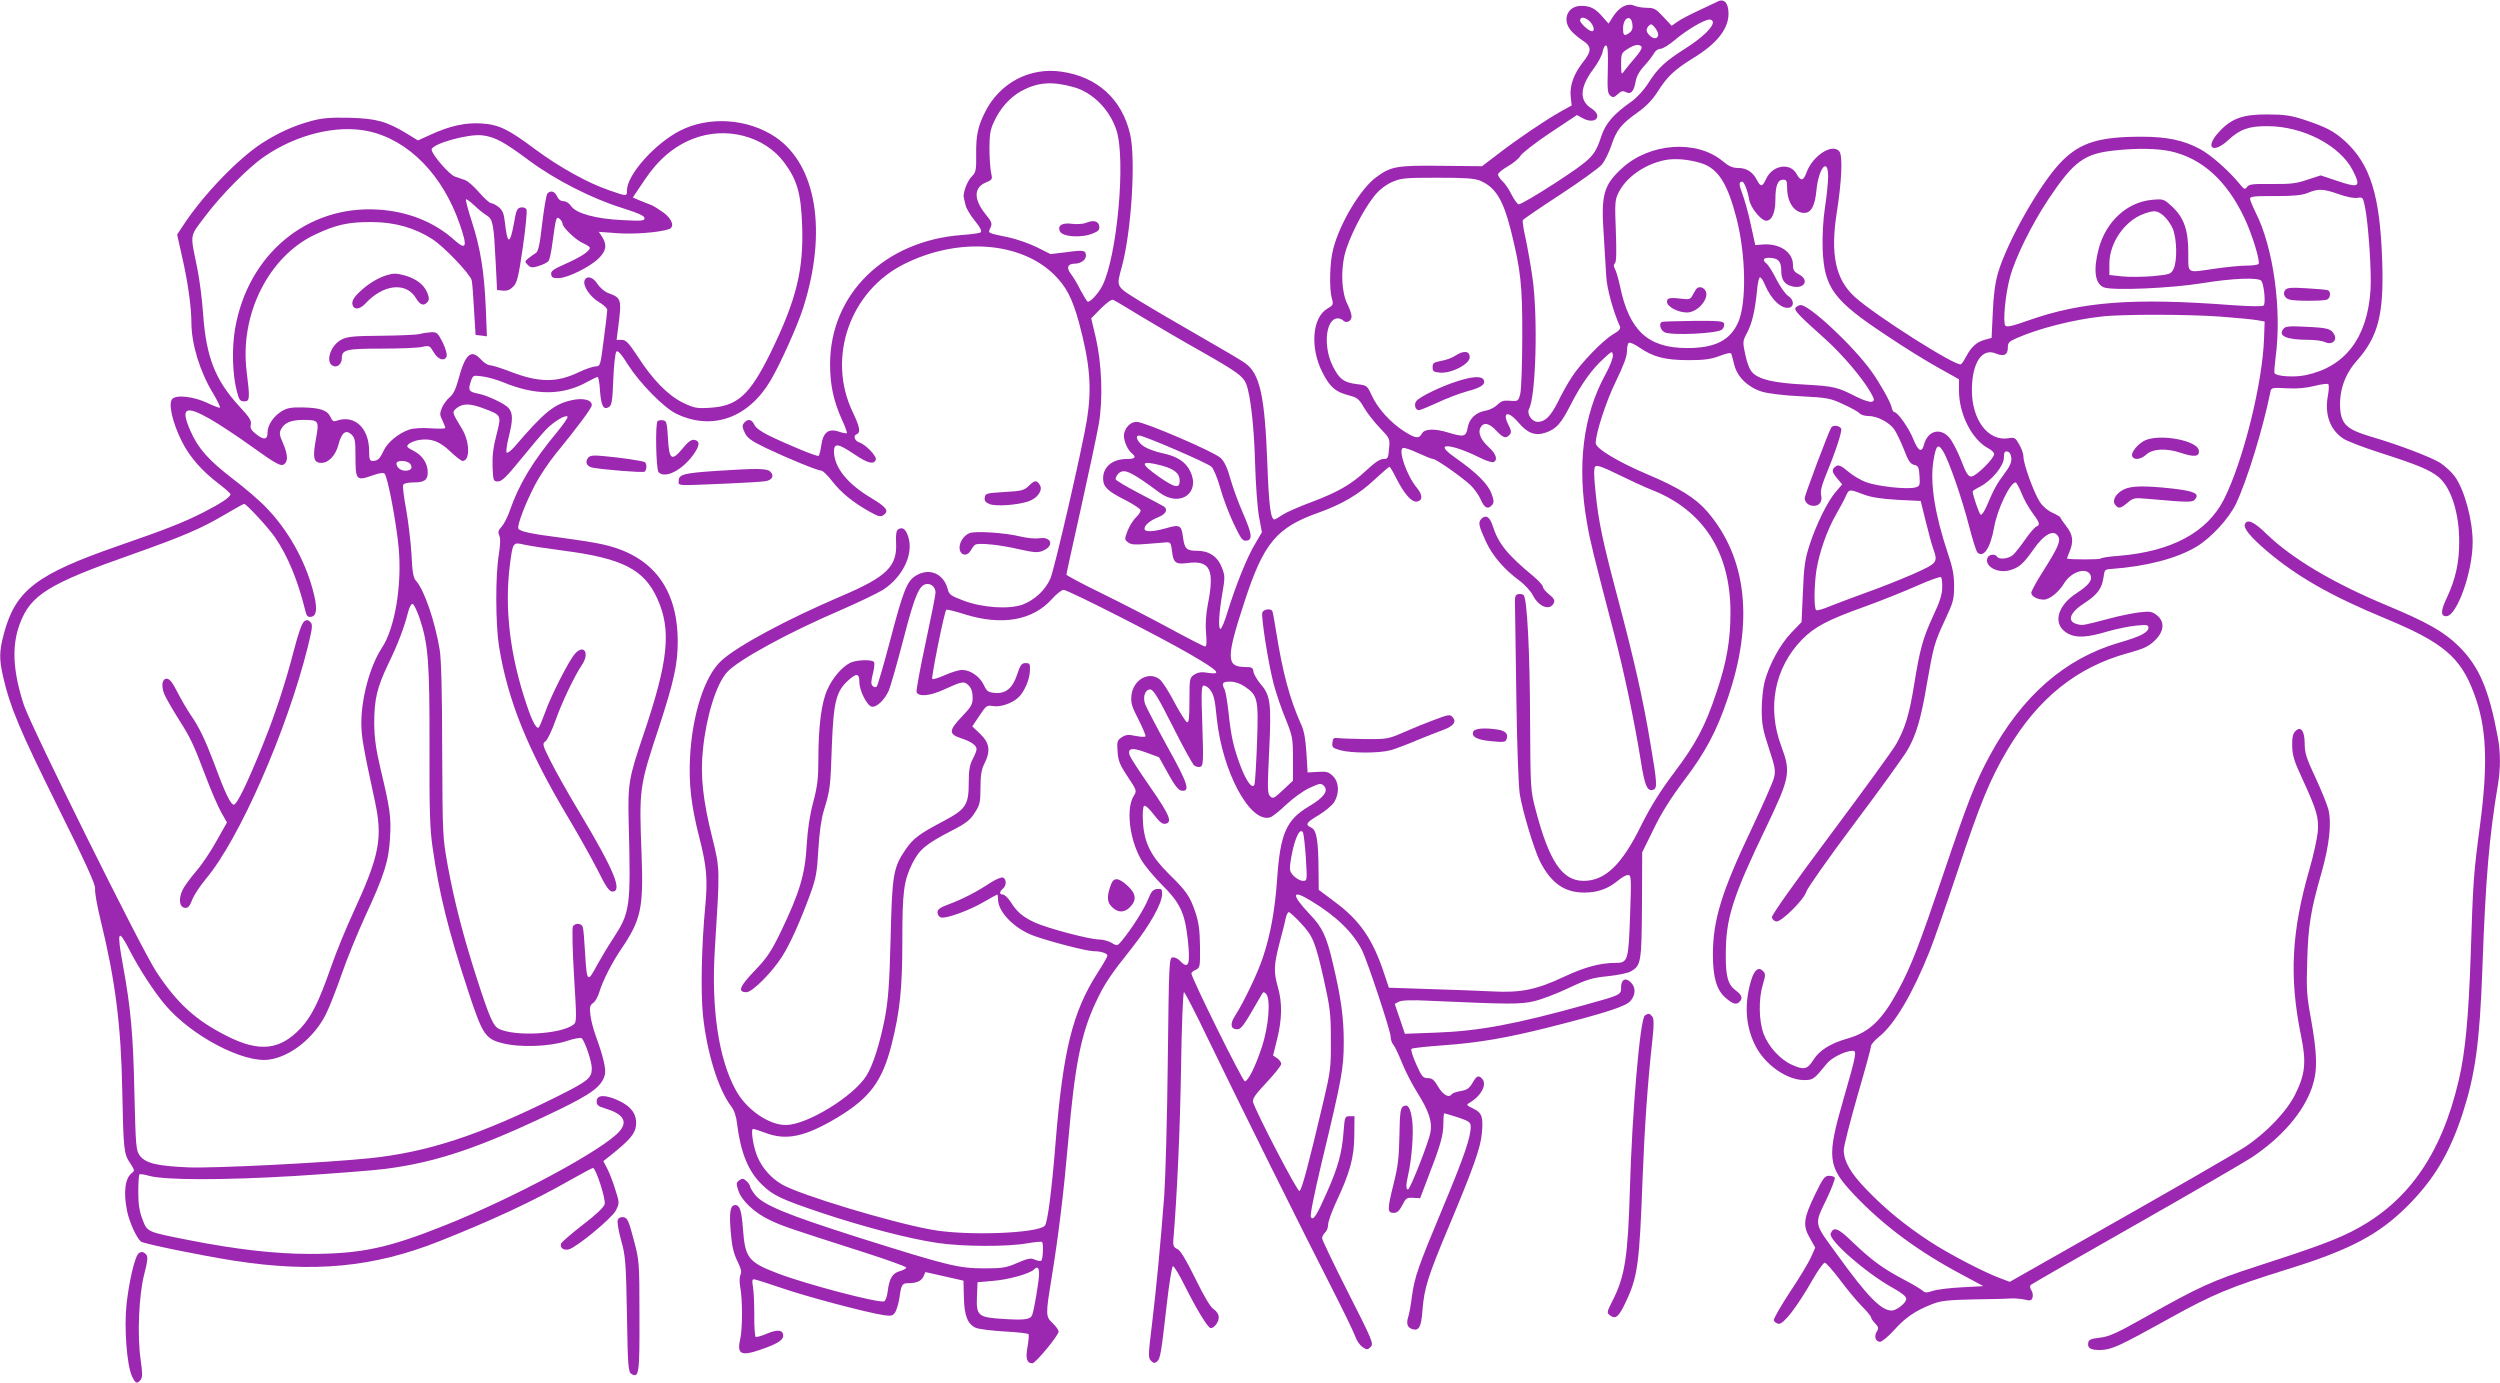 <?xml version="1.0" standalone="no"?>
<!DOCTYPE svg PUBLIC "-//W3C//DTD SVG 20010904//EN"
 "http://www.w3.org/TR/2001/REC-SVG-20010904/DTD/svg10.dtd">
<svg version="1.0" xmlns="http://www.w3.org/2000/svg"
 width="1280pt" height="708pt" viewBox="0 0 1280 708"
 preserveAspectRatio="xMidYMid meet">
<g transform="translate(0,708) scale(0.1,-0.1)"
fill="#9c27b0" stroke="none">
<path d="M8790 7070 c-8 -4 -50 -24 -93 -44 -43 -20 -92 -45 -108 -57 l-30
-21 -43 46 c-37 40 -47 46 -84 46 -22 0 -52 5 -65 11 -34 15 -75 -6 -107 -54
l-24 -38 -31 35 c-37 43 -63 56 -109 56 -69 0 -99 -68 -55 -124 12 -15 39 -38
60 -52 49 -31 50 -55 4 -112 -47 -60 -69 -121 -63 -177 l5 -45 -56 -31 c-80
-45 -222 -141 -319 -216 l-84 -64 -206 2 c-233 3 -262 -3 -338 -60 -80 -60
-185 -236 -218 -366 -18 -66 -21 -203 -7 -253 9 -31 8 -34 -24 -53 -77 -46
-88 -201 -24 -326 39 -76 66 -99 134 -117 43 -11 53 -18 78 -62 16 -27 52 -74
81 -104 52 -54 53 -56 48 -107 -4 -49 -6 -53 -29 -53 -17 0 -46 -19 -88 -59
-79 -73 -144 -110 -281 -162 -60 -22 -126 -51 -146 -64 -21 -14 -40 -25 -42
-25 -20 0 -29 68 -37 279 -13 357 -38 470 -117 524 -20 14 -127 77 -237 140
-110 63 -247 143 -305 179 -118 73 -115 68 -86 173 49 181 72 552 42 679 -42
179 -168 293 -351 319 -163 24 -318 -58 -392 -208 -36 -72 -46 -118 -45 -212
1 -85 -1 -95 -23 -117 -23 -23 -47 -87 -40 -109 2 -7 6 -24 9 -39 3 -14 24
-50 47 -78 29 -36 38 -55 29 -60 -6 -4 -48 -10 -93 -13 -398 -29 -677 -303
-677 -662 0 -106 18 -189 60 -282 17 -36 28 -68 26 -71 -3 -2 -21 1 -41 8 -53
18 -81 -4 -90 -70 -4 -27 -10 -52 -14 -54 -7 -5 -151 54 -252 103 -41 20 -71
41 -77 57 -13 28 -34 31 -52 9 -11 -13 -10 -22 3 -50 13 -28 33 -42 109 -79
109 -52 265 -116 284 -116 7 0 32 -24 55 -54 47 -60 105 -107 190 -155 48 -27
58 -29 74 -17 28 20 13 40 -64 86 -123 73 -190 157 -191 238 0 45 21 42 103
-13 71 -48 101 -55 111 -29 7 17 -52 79 -85 89 -23 8 -32 34 -14 41 23 9 18
36 -19 114 -134 279 -14 621 265 759 276 137 592 114 765 -54 63 -62 94 -122
128 -245 57 -212 67 -336 41 -500 -25 -151 -165 -760 -187 -812 -25 -58 -79
-109 -141 -133 -69 -26 -208 -17 -304 20 -66 25 -74 30 -82 63 -22 76 -93 106
-161 65 -45 -26 -65 -75 -130 -323 -34 -129 -66 -239 -71 -245 -6 -5 -13 -5
-21 3 -9 9 -9 23 1 62 7 27 10 54 6 60 -9 15 -92 12 -123 -4 -43 -23 -89 -76
-116 -137 -30 -65 -46 -187 -46 -360 0 -94 -5 -136 -26 -215 -18 -67 -29 -140
-34 -224 -8 -148 -37 -242 -131 -438 -50 -104 -71 -135 -135 -202 -78 -81 -89
-110 -42 -110 30 0 132 103 182 182 42 66 92 178 143 316 31 85 36 113 43 232
5 88 15 158 28 200 32 106 34 116 41 330 9 231 22 282 88 340 40 35 53 32 53
-13 0 -43 40 -121 63 -125 25 -5 66 34 88 83 9 22 43 141 75 264 59 229 82
281 123 281 23 0 41 -19 41 -44 0 -12 -23 -128 -51 -258 -28 -130 -49 -244
-46 -252 10 -25 70 -19 139 13 94 43 104 45 127 22 14 -14 21 -34 21 -62 0
-36 -7 -48 -56 -99 -67 -70 -67 -89 -3 -110 52 -17 79 -36 79 -56 0 -8 -9 -31
-20 -51 -15 -29 -20 -57 -20 -118 0 -117 -14 -138 -131 -200 -123 -65 -152
-87 -190 -141 -66 -96 -71 -129 -79 -454 -6 -238 -12 -317 -29 -410 -26 -133
-61 -244 -95 -298 -67 -106 -303 -251 -412 -252 -87 -1 -204 80 -257 179 -88
160 -126 419 -107 721 26 415 27 409 -13 570 -48 192 -62 318 -48 452 17 171
69 337 124 397 57 62 309 200 574 314 95 41 196 90 224 107 100 65 157 181
130 269 -12 41 -29 55 -52 41 -10 -7 -13 -26 -11 -69 6 -121 -48 -174 -278
-272 -281 -120 -536 -257 -617 -332 -85 -78 -148 -273 -160 -492 -7 -141 6
-250 47 -411 38 -148 44 -215 31 -354 -19 -198 -24 -437 -12 -557 20 -191 78
-380 145 -468 15 -19 26 -51 30 -90 18 -147 58 -244 128 -311 57 -55 94 -73
305 -144 213 -71 448 -133 594 -154 127 -19 356 -20 457 -2 40 7 75 10 77 7 9
-8 5 -90 -4 -96 -5 -3 -20 0 -34 6 -19 9 -35 6 -88 -17 -57 -25 -76 -28 -169
-28 -133 0 -187 14 -635 155 -381 121 -499 170 -540 223 -14 18 -25 37 -25 43
0 5 -8 17 -18 26 -16 14 -21 15 -37 4 -16 -12 -16 -18 -5 -52 17 -52 82 -114
160 -151 67 -32 94 -41 478 -164 122 -39 222 -75 222 -80 0 -5 -15 -13 -32
-18 -38 -10 -55 -37 -63 -104 -3 -25 -11 -48 -18 -51 -28 -10 -402 88 -547
144 -149 57 -165 79 -176 226 -7 94 -16 123 -39 123 -26 0 -32 -34 -24 -133 6
-75 14 -112 34 -153 19 -39 24 -58 16 -71 -5 -11 -6 -36 -1 -63 12 -60 12
-215 0 -265 -18 -78 3 -90 102 -56 85 29 118 49 118 72 0 30 -27 34 -83 11
-27 -12 -53 -19 -58 -17 -4 3 -8 54 -7 113 0 59 -3 124 -7 145 -5 27 -4 37 5
37 7 0 70 -20 140 -44 123 -43 439 -127 527 -140 37 -5 44 -3 57 16 7 13 17
45 21 72 9 68 14 76 44 76 44 0 68 11 79 34 l10 23 98 -22 97 -22 2 -84 c2
-95 19 -138 60 -157 15 -7 80 -15 146 -19 66 -3 122 -10 125 -14 3 -5 0 -34
-5 -65 -11 -59 -4 -84 25 -84 16 0 134 143 134 162 0 8 -13 27 -30 43 -37 35
-37 42 -5 237 36 222 61 431 85 703 33 380 65 542 139 700 45 97 75 142 189
285 89 113 152 225 152 272 0 26 -3 29 -26 26 -21 -2 -30 -13 -46 -53 -19 -48
-84 -151 -133 -210 -24 -29 -25 -30 -54 -12 -16 9 -45 17 -64 17 -48 0 -260
56 -327 86 -63 29 -93 54 -126 107 -13 20 -31 37 -39 37 -19 0 -19 14 0 30 19
16 19 49 0 57 -9 3 -39 -10 -69 -30 -65 -43 -138 -81 -211 -108 -41 -15 -55
-25 -55 -40 0 -11 7 -23 17 -26 23 -9 143 34 220 79 36 21 67 38 69 38 2 0 4
-11 4 -25 0 -63 81 -147 177 -184 73 -28 276 -81 311 -81 39 0 72 -11 72 -23
0 -5 -23 -46 -51 -89 -127 -198 -176 -396 -214 -863 -20 -250 -41 -413 -55
-430 -33 -40 -401 -54 -580 -21 -208 37 -676 179 -765 231 -56 32 -100 82
-125 138 -23 51 -38 147 -24 147 5 0 33 -9 62 -20 108 -41 203 -21 369 78 166
100 230 185 278 374 43 171 55 288 55 530 0 252 7 306 50 395 36 73 71 102
199 168 78 40 98 56 122 94 26 40 29 54 29 128 0 64 5 93 20 123 33 64 27 106
-21 152 l-41 39 37 55 c34 52 38 54 69 49 35 -7 97 13 129 43 30 27 58 90 60
135 2 38 0 42 -22 42 -20 0 -27 -9 -42 -55 -23 -72 -58 -102 -113 -98 -36 3
-43 7 -59 41 -20 43 -69 77 -111 77 -16 0 -55 -12 -87 -26 -33 -15 -62 -24
-66 -20 -6 6 62 345 72 354 3 3 47 -8 97 -24 188 -58 345 -31 443 78 23 26 51
48 60 48 23 0 499 -242 654 -333 139 -81 160 -103 87 -92 -35 6 -52 3 -71 -9
-24 -16 -25 -20 -25 -132 0 -88 -3 -115 -12 -112 -7 2 -37 49 -66 104 -28 54
-62 107 -75 116 -55 43 -135 -2 -144 -82 -4 -39 1 -56 36 -124 22 -43 38 -82
36 -86 -3 -4 -25 -3 -50 2 -38 8 -50 7 -72 -7 -23 -16 -25 -22 -21 -73 3 -48
12 -69 52 -129 46 -69 47 -72 32 -96 -42 -63 -24 -222 36 -327 17 -30 65 -88
105 -128 94 -93 119 -144 134 -279 15 -131 5 -160 -40 -112 -10 11 -27 19 -38
17 -17 -3 -18 -29 -24 -533 -3 -292 -12 -600 -18 -685 -19 -247 -39 -461 -62
-653 -20 -164 -21 -179 -6 -194 13 -13 19 -14 31 -4 17 15 21 39 50 294 12
105 26 192 31 194 6 2 34 -45 63 -104 61 -121 117 -213 131 -213 18 0 41 31
41 55 0 15 -10 31 -26 42 -17 11 -49 65 -94 157 -49 99 -76 144 -92 151 -18 8
-22 17 -21 40 20 239 35 574 40 888 3 213 10 387 15 387 4 0 59 -105 120 -233
155 -321 507 -1029 637 -1282 59 -116 113 -227 120 -248 7 -21 24 -45 37 -54
23 -15 26 -15 42 1 16 16 9 33 -116 279 -73 144 -133 269 -133 278 1 9 8 22
16 29 8 7 15 25 15 40 0 15 18 65 39 111 73 155 94 232 95 344 l1 100 -25 0
c-24 0 -25 -3 -31 -80 -8 -107 -28 -181 -84 -307 -54 -123 -71 -149 -83 -130
-6 8 16 115 55 280 104 432 113 482 113 617 0 125 -14 227 -56 404 -32 137
-54 184 -118 250 -96 102 -94 130 6 69 129 -78 215 -161 262 -254 27 -54 146
-413 146 -441 0 -14 6 -34 14 -42 8 -9 27 -50 44 -92 17 -43 53 -113 81 -157
57 -91 75 -146 65 -200 -9 -50 -104 -292 -115 -292 -11 0 -11 24 1 76 18 79
28 210 21 272 -8 69 -22 92 -47 77 -14 -9 -17 -35 -19 -150 -2 -112 -8 -160
-29 -243 -33 -133 -34 -152 -1 -152 19 0 29 10 45 40 18 36 23 39 55 37 l36
-2 40 105 c63 162 79 217 79 276 0 30 2 54 5 54 2 0 34 -10 70 -21 58 -20 65
-25 65 -48 0 -55 -34 -153 -140 -408 -131 -313 -147 -360 -161 -461 -5 -42
-14 -90 -19 -105 -11 -35 -4 -54 21 -62 34 -11 46 11 52 96 9 115 28 174 135
429 126 301 162 402 169 476 8 85 1 107 -44 128 -35 17 -37 19 -19 30 58 33
90 92 66 121 -19 22 -29 19 -51 -20 -17 -28 -29 -36 -60 -41 -22 -4 -42 -11
-45 -15 -14 -23 -45 -6 -70 36 -21 36 -31 45 -54 45 -24 0 -31 8 -59 71 -18
40 -29 75 -24 79 4 4 78 12 163 18 181 13 325 38 540 92 292 74 393 107 418
135 27 32 28 69 2 95 -27 27 -50 16 -50 -25 0 -39 -1 -39 -181 -89 -359 -100
-546 -135 -765 -143 l-161 -6 -26 77 -26 76 21 11 c15 8 65 10 157 5 408 -18
464 -19 536 -2 39 9 119 40 178 68 93 44 121 52 200 60 50 5 103 16 118 25 51
30 54 46 56 339 l1 270 59 120 c39 81 89 160 156 249 107 141 166 251 221 414
137 395 101 725 -103 962 -59 69 -148 124 -310 192 -146 62 -261 131 -261 158
0 51 54 217 104 318 38 78 56 126 56 152 0 21 4 41 10 44 5 3 29 -7 52 -23 72
-50 131 -65 248 -66 84 0 117 4 163 21 42 16 59 19 62 10 2 -7 9 -32 15 -57
16 -61 70 -113 140 -135 33 -10 113 -20 201 -24 136 -7 151 -10 217 -41 40
-18 77 -39 83 -46 6 -8 27 -14 46 -14 44 0 106 -32 132 -69 11 -16 33 -62 49
-102 22 -59 33 -74 52 -79 22 -5 25 -12 28 -58 3 -48 1 -52 -23 -58 -43 -11
-193 6 -250 27 -28 10 -71 36 -94 56 -33 28 -47 34 -59 27 -25 -16 -25 -29 4
-63 l26 -31 -31 -36 c-42 -47 -102 -169 -136 -274 -23 -71 -29 -110 -34 -240
l-7 -155 -53 -55 c-57 -60 -113 -163 -136 -250 -8 -30 -15 -95 -15 -143 0 -75
6 -105 37 -199 33 -100 35 -116 25 -153 -6 -23 -58 -140 -115 -261 -152 -319
-197 -465 -197 -642 0 -115 19 -181 65 -221 40 -34 57 -38 75 -16 13 16 6 33
-22 53 -41 30 -53 72 -52 187 0 184 36 295 207 650 122 255 127 281 77 415
-74 198 -34 402 107 546 64 65 132 101 323 169 80 29 198 76 263 105 65 29
121 49 125 45 4 -4 7 -28 6 -54 0 -34 -13 -75 -47 -146 -52 -114 -67 -166 -97
-353 -24 -148 -45 -219 -91 -301 -17 -31 -169 -239 -336 -463 -189 -253 -303
-414 -301 -425 2 -10 12 -19 22 -21 25 -5 144 113 155 154 5 17 116 175 248
351 132 175 253 344 270 374 44 76 69 161 98 334 35 199 39 214 93 330 43 92
47 106 47 175 0 57 -8 97 -33 170 -66 198 -91 358 -73 469 13 83 24 93 50 50
30 -49 98 -246 133 -384 17 -66 36 -126 42 -133 31 -32 67 22 86 128 16 93 82
230 110 230 4 0 18 -25 31 -57 12 -31 38 -76 56 -100 36 -48 40 -61 19 -69 -8
-3 -33 -32 -56 -65 -23 -33 -51 -69 -63 -80 -22 -20 -72 -26 -82 -9 -10 16
-42 12 -49 -6 -17 -43 51 -81 113 -64 48 13 71 34 121 105 56 81 107 108 129
67 12 -23 -2 -56 -78 -176 -34 -53 -61 -103 -61 -111 0 -18 31 -35 64 -35 30
0 77 38 106 86 37 59 117 82 134 38 10 -25 -11 -51 -69 -89 -107 -68 -128
-167 -45 -210 42 -22 97 -19 197 11 49 14 116 28 151 31 53 5 62 4 62 -10 0
-25 -40 -46 -152 -78 -276 -81 -496 -273 -661 -579 -74 -137 -112 -235 -237
-605 -123 -363 -163 -468 -231 -595 -83 -153 -147 -215 -259 -247 -88 -25
-144 -60 -175 -109 -32 -50 -48 -54 -112 -25 -59 27 -119 93 -143 157 -25 67
-27 178 -4 254 14 47 14 54 1 68 -24 24 -45 7 -62 -50 -35 -119 -28 -232 22
-331 49 -98 161 -177 251 -177 45 0 51 5 115 84 25 31 95 66 134 66 21 0 16
-24 -47 -243 -89 -307 -84 -349 57 -498 150 -157 326 -287 548 -405 l110 -59
-110 -6 c-60 -3 -127 -11 -148 -18 -33 -11 -41 -11 -55 2 -9 8 -53 34 -97 57
-104 55 -163 98 -257 188 -77 75 -100 84 -115 46 -12 -33 182 -203 320 -279
45 -25 67 -43 67 -55 0 -21 -49 -60 -75 -60 -53 0 -124 72 -274 280 -128 176
-124 154 -55 299 24 51 41 97 38 102 -3 5 -16 9 -30 9 -21 0 -31 -13 -70 -94
-60 -124 -65 -159 -28 -224 l28 -50 -24 -54 c-14 -29 -62 -109 -108 -177 -45
-69 -81 -132 -80 -140 2 -9 13 -17 24 -19 25 -4 94 85 174 225 28 49 56 88 63
88 6 0 41 -39 77 -87 36 -48 86 -109 113 -136 26 -26 47 -52 47 -57 0 -5 9
-19 21 -31 17 -18 19 -25 8 -42 -15 -24 -6 -52 17 -52 9 0 42 27 72 60 57 64
108 99 195 133 43 17 79 21 207 24 85 1 173 3 195 5 22 1 55 -2 72 -6 27 -7
34 -5 39 9 4 10 2 27 -5 38 -7 10 -9 23 -4 28 4 4 244 142 533 306 289 164
559 321 599 347 153 102 264 230 308 357 30 87 28 170 -6 359 -20 109 -23 147
-18 290 5 180 18 261 73 451 40 142 53 255 35 326 -7 26 -37 100 -67 164 -45
96 -54 124 -54 171 0 66 -20 93 -48 64 -12 -12 -17 -33 -16 -75 1 -47 10 -79
49 -162 78 -169 88 -205 82 -279 -4 -36 -22 -119 -41 -185 -94 -324 -106 -557
-45 -857 28 -134 22 -197 -28 -298 -43 -89 -149 -200 -258 -272 -66 -43 -356
-210 -953 -548 l-252 -143 -48 18 c-86 32 -266 126 -362 189 -125 82 -228 166
-322 264 -83 85 -117 145 -118 203 0 20 32 145 70 278 39 133 70 248 70 256 0
8 19 29 41 47 79 63 172 221 258 436 22 54 86 239 144 412 115 347 167 473
257 624 157 263 355 421 615 492 83 23 106 34 138 65 48 47 52 96 10 129 -24
19 -35 21 -88 15 -33 -4 -103 -18 -155 -32 -136 -36 -137 -36 -164 -29 -56 14
-40 60 39 110 63 41 87 73 95 130 5 39 7 41 40 43 179 13 334 53 436 114 76
46 166 144 203 221 56 119 137 381 176 574 4 19 10 20 83 16 52 -3 98 1 142
12 35 9 67 13 71 9 4 -5 3 -30 -2 -58 -18 -96 10 -175 79 -221 18 -12 105 -46
194 -74 187 -60 251 -87 294 -123 63 -53 105 -182 105 -327 1 -108 -18 -193
-62 -288 -33 -69 -34 -97 -4 -97 54 0 135 226 135 379 0 114 -42 268 -91 336
-16 22 -50 54 -75 70 -48 30 -213 93 -357 135 -118 35 -148 62 -155 138 -7 93
22 179 85 250 109 123 139 237 130 507 -11 339 -60 497 -190 617 -55 50 -96
72 -207 109 -70 23 -103 28 -190 28 -126 1 -186 -20 -250 -91 -73 -79 -31
-114 49 -40 59 55 106 72 201 71 181 0 371 -99 436 -226 44 -87 34 -93 -86
-52 l-78 26 -68 -22 c-57 -20 -88 -23 -183 -22 -96 1 -116 -1 -126 -15 -11
-15 -15 -13 -36 13 -56 69 -149 151 -205 181 -84 45 -169 63 -299 63 -216 0
-311 -29 -406 -123 -107 -105 -283 -414 -330 -577 -14 -50 -23 -117 -26 -202
l-6 -128 -36 -10 c-41 -11 -70 -38 -95 -87 -9 -17 -20 -34 -26 -38 -23 -14
-438 249 -545 346 -97 90 -124 215 -91 429 26 163 31 291 14 314 -35 45 -137
-20 -169 -108 -16 -44 -29 -45 -51 -6 -33 59 -122 45 -155 -25 -20 -43 -28
-44 -48 -6 -21 41 -53 61 -96 61 -28 0 -48 9 -79 35 -133 111 -374 94 -516
-37 -94 -86 -107 -136 -93 -339 5 -79 11 -175 13 -214 3 -60 35 -179 70 -256
5 -12 -4 -23 -37 -42 -52 -31 -166 -149 -211 -220 -19 -29 -50 -84 -69 -124
-38 -75 -66 -103 -104 -103 -30 0 -58 42 -44 67 35 67 46 473 17 673 -9 63
-25 153 -35 200 -11 47 -17 89 -14 93 3 5 89 64 192 131 102 67 198 136 213
154 14 17 36 61 48 97 26 79 50 109 134 169 44 31 77 65 104 108 49 77 85 111
182 171 121 74 180 149 180 227 0 57 -24 81 -60 60z m-650 -100 c20 -20 27
-50 11 -50 -16 0 -61 41 -61 56 0 20 27 17 50 -6z m218 -15 c3 -19 -2 -33 -14
-42 -27 -20 -34 -16 -34 20 0 58 42 77 48 22z m412 11 c0 -27 -54 -78 -139
-133 -107 -68 -143 -102 -192 -179 -22 -35 -58 -74 -86 -94 -90 -63 -131 -110
-153 -174 -35 -106 -47 -118 -236 -242 -97 -63 -182 -113 -189 -110 -7 2 -23
25 -36 50 -12 25 -33 56 -46 68 -13 12 -23 27 -23 35 0 7 23 26 51 42 28 16
56 40 63 52 6 13 74 66 150 117 l140 93 31 -17 c64 -34 104 12 43 51 -64 40
-60 109 12 204 22 30 43 69 46 88 4 19 11 32 18 30 8 -3 10 -40 8 -123 -3
-101 -1 -122 12 -133 14 -12 20 -11 39 7 17 16 26 18 40 11 26 -15 43 3 51 52
4 26 19 54 45 82 21 23 43 52 50 65 6 12 21 22 32 22 12 0 45 20 74 45 59 50
150 105 178 105 9 0 17 -6 17 -14z m-280 -62 c0 -22 -20 -27 -41 -8 -22 20
-24 35 -6 53 10 10 15 8 30 -10 9 -11 17 -27 17 -35z m-85 -64 c4 -6 -11 -30
-32 -54 -21 -24 -46 -55 -55 -67 -17 -24 -17 -23 -18 33 0 53 2 57 33 77 35
23 62 27 72 11z m-2908 -206 c97 -27 184 -114 219 -220 49 -149 4 -647 -72
-797 -21 -41 -65 -88 -76 -81 -4 3 -20 29 -35 57 -14 29 -36 66 -49 83 -26 33
-18 54 19 54 29 0 57 19 57 40 0 29 -11 31 -99 19 l-82 -10 -70 35 c-38 19
-104 42 -146 51 -110 23 -105 20 -92 49 10 22 7 30 -24 68 -62 76 -62 137 -1
163 36 15 36 16 28 53 -4 20 -8 75 -8 122 0 67 4 96 22 134 32 71 82 127 141
160 84 45 157 51 268 20z m5614 -328 c161 -35 289 -149 380 -341 40 -84 82
-222 73 -236 -3 -5 -31 -9 -62 -9 -31 0 -102 -7 -157 -15 -155 -22 -140 -31
-141 83 0 116 -23 181 -87 238 -38 35 -42 36 -97 31 -129 -11 -238 -111 -275
-252 -28 -108 -19 -177 26 -196 44 -18 343 -5 504 21 159 26 292 31 304 11 13
-21 22 -114 11 -125 -6 -6 -66 -5 -167 2 -500 38 -763 18 -1036 -78 -84 -30
-113 -36 -120 -27 -13 19 1 164 24 247 27 101 112 272 197 400 130 195 184
234 342 250 111 12 212 10 281 -4z m-2399 -62 c85 -28 133 -103 179 -282 48
-187 52 -432 9 -531 -41 -94 -120 -134 -265 -133 -198 1 -293 90 -340 314 -8
38 -20 79 -26 90 -8 14 -8 23 0 31 7 7 8 62 4 166 -6 145 -4 159 15 197 39 77
133 143 235 164 51 11 126 4 189 -16z m648 -67 c0 -30 -7 -100 -16 -158 -10
-66 -14 -144 -12 -214 8 -199 54 -263 332 -446 83 -56 199 -128 259 -161 l107
-60 0 -58 c0 -121 67 -252 151 -296 16 -8 29 -21 29 -29 0 -23 -94 -115 -117
-115 -16 0 -27 17 -53 86 -19 47 -46 99 -61 115 -47 51 -109 33 -128 -37 -11
-44 -30 -35 -55 28 -23 57 -80 138 -97 138 -5 0 -12 12 -15 28 -7 28 -60 122
-103 182 -95 132 -323 344 -363 338 -12 -2 -23 -9 -26 -16 -4 -13 18 -37 150
-155 89 -79 195 -204 236 -277 20 -36 21 -41 6 -47 -9 -3 -42 7 -78 25 -100
51 -114 54 -266 63 -158 8 -234 26 -268 62 -14 14 -28 51 -36 91 -14 66 -14
69 9 112 26 49 41 115 51 217 3 37 10 67 15 67 6 0 17 -17 25 -37 33 -79 90
-131 129 -117 23 9 18 42 -11 60 -14 10 -40 47 -59 84 -18 36 -40 72 -49 79
-23 19 -20 31 10 31 47 0 64 -17 64 -65 0 -47 16 -71 55 -81 63 -16 91 32 36
61 -25 13 -31 22 -31 49 0 66 -70 112 -158 104 l-35 -3 -23 105 c-12 58 -32
129 -43 157 -18 47 -19 63 -1 63 10 0 28 -46 36 -93 7 -41 61 -107 87 -107 29
0 47 41 47 108 0 72 12 102 40 102 17 0 20 -7 20 -40 0 -76 37 -130 88 -130
35 0 54 35 62 114 11 116 60 174 60 73z m-1782 -22 c78 -33 118 -97 157 -252
51 -205 60 -281 59 -548 0 -137 -5 -268 -10 -290 -10 -39 -11 -40 -52 -37 -33
3 -46 -1 -66 -21 -13 -13 -41 -27 -61 -30 -49 -8 -84 -42 -91 -89 -8 -44 -19
-47 -98 -23 -71 22 -123 20 -136 -5 -15 -28 -33 -25 -93 13 -69 45 -133 116
-163 181 -24 52 -25 53 -75 59 -69 8 -92 26 -126 94 -50 102 -35 243 27 243 9
0 21 -5 27 -11 17 -17 43 -3 43 21 0 11 -9 39 -21 62 -29 57 -35 164 -15 252
19 80 92 226 149 298 25 33 57 58 90 74 49 22 63 24 235 24 142 0 191 -3 220
-15z m4396 -69 c41 -15 81 -22 97 -19 25 5 28 2 37 -43 18 -84 35 -335 29
-429 -16 -245 -130 -394 -333 -436 -57 -12 -148 -6 -158 10 -3 4 0 40 5 81 33
244 -11 562 -102 742 -16 32 -29 64 -29 71 0 11 26 14 128 13 95 0 137 4 167
16 55 23 79 22 159 -6z m-896 -111 c16 -14 38 -44 47 -67 21 -53 23 -163 4
-204 -14 -28 -18 -29 -107 -38 -51 -4 -122 -5 -158 -1 l-64 7 0 58 c0 107 79
220 176 255 55 20 68 18 102 -10z m-5229 -519 c75 -45 213 -126 306 -178 179
-102 210 -124 226 -165 22 -58 40 -220 45 -403 3 -107 12 -231 20 -275 l15
-80 -35 -60 c-40 -65 -100 -215 -141 -348 -14 -48 -31 -87 -36 -87 -13 0 -8
83 11 192 12 69 12 81 -4 122 -22 57 -65 86 -128 86 -53 0 -63 10 -71 69 -8
62 -16 67 -85 47 -71 -20 -112 -21 -112 -3 0 19 28 42 73 60 37 16 48 38 26
54 -7 4 -64 35 -128 68 -63 33 -117 65 -119 71 -1 7 5 19 14 29 29 28 62 13
212 -98 104 -76 210 -1 156 110 -24 49 -67 77 -144 93 -34 7 -76 23 -93 34
-34 23 -48 56 -24 56 24 0 351 -141 370 -160 10 -9 30 -57 44 -106 13 -49 44
-131 68 -182 39 -82 47 -93 67 -90 33 4 28 35 -19 143 -22 50 -50 127 -63 172
-15 56 -31 90 -50 108 -32 31 -390 185 -430 185 -29 0 -54 -22 -64 -57 -8 -25
13 -82 37 -102 27 -22 20 -31 -23 -31 -75 0 -124 -41 -122 -103 1 -41 25 -63
115 -108 42 -22 77 -45 77 -52 0 -8 -11 -24 -25 -37 -13 -13 -32 -43 -42 -68
-16 -43 -16 -45 3 -59 15 -12 36 -13 94 -8 41 3 86 7 100 8 23 2 25 -2 31 -46
6 -57 19 -68 76 -60 119 16 143 -31 107 -212 -10 -53 -13 -103 -9 -147 4 -46
3 -68 -5 -68 -6 0 -86 41 -178 91 -92 50 -249 131 -349 180 -101 49 -183 93
-183 97 0 5 34 159 75 343 41 184 82 377 91 429 22 128 15 310 -16 443 l-23
97 49 50 c29 29 55 48 63 45 8 -3 75 -43 150 -89z m5519 3 c80 -6 164 -14 187
-18 l40 -7 -3 -84 c-7 -231 -107 -631 -205 -826 -86 -170 -269 -268 -540 -290
-48 -3 -89 -10 -92 -14 -3 -5 -149 -6 -172 0 -1 0 5 16 13 35 22 53 17 88 -16
130 -16 21 -30 41 -30 44 0 4 -18 15 -40 25 -25 11 -51 33 -66 56 -30 46 -84
193 -84 232 0 15 -10 43 -22 63 -19 34 -24 37 -56 31 -103 -16 -187 95 -186
249 1 138 52 215 123 185 41 -17 61 -7 61 29 0 26 6 33 46 50 108 48 286 94
431 110 104 13 446 12 611 0z m-3147 -294 c-116 -210 -148 -469 -95 -765 15
-89 30 -150 137 -560 52 -198 105 -451 137 -650 21 -135 34 -165 66 -153 20 7
18 39 -16 237 -37 225 -84 430 -165 736 -79 297 -101 399 -116 553 -9 85 -9
121 -1 129 8 8 39 -3 114 -40 57 -28 138 -66 182 -83 260 -105 396 -320 396
-624 0 -142 -19 -254 -71 -408 -58 -175 -105 -264 -219 -415 -70 -93 -119
-172 -167 -268 -99 -202 -185 -284 -295 -284 -109 0 -176 99 -245 362 -27 103
-27 104 -29 463 -1 344 -15 620 -33 638 -5 5 -17 7 -27 5 -17 -3 -19 -12 -17
-73 1 -39 4 -252 7 -475 3 -223 11 -436 17 -475 15 -91 73 -283 104 -346 57
-111 125 -159 227 -159 69 0 123 20 174 63 18 15 40 27 49 27 17 0 18 -13 11
-207 -8 -233 -11 -243 -75 -243 -79 0 -158 -22 -261 -70 -142 -67 -222 -84
-370 -76 -63 3 -208 9 -322 12 l-207 7 -22 66 c-59 181 -126 279 -257 375
l-80 60 -1 95 c-1 161 -10 211 -38 224 -33 15 -25 26 41 65 31 19 66 48 77 65
28 46 25 102 -6 133 -22 22 -33 25 -78 22 l-52 -3 -6 100 c-5 73 -12 115 -29
150 -56 125 -93 263 -125 464 -9 58 -18 108 -21 113 -9 14 -44 9 -51 -8 -7
-20 31 -264 59 -369 12 -44 38 -123 60 -175 36 -90 38 -99 38 -206 l0 -111
-51 -48 c-46 -43 -52 -46 -66 -32 -14 14 -14 40 -5 229 12 246 7 287 -43 345
-18 21 -35 50 -37 63 -3 22 -8 25 -44 25 -96 1 -97 45 -2 335 98 300 163 379
381 456 118 42 204 93 282 166 40 37 76 68 79 68 3 0 19 -26 35 -59 41 -80 78
-123 105 -119 31 4 31 34 0 71 -51 61 -97 193 -71 203 8 3 42 -9 78 -26 35
-16 70 -30 76 -30 16 0 146 -91 192 -134 18 -17 42 -50 52 -73 19 -45 38 -53
59 -28 10 12 9 24 -4 59 -19 49 -75 105 -180 179 -47 33 -65 52 -58 59 12 12
90 -11 176 -54 32 -16 64 -27 72 -24 24 9 15 42 -22 75 -43 39 -58 75 -44 102
16 29 45 23 81 -16 36 -38 50 -42 68 -21 10 11 9 21 -3 45 -38 72 -6 82 50 16
46 -54 85 -68 138 -50 55 19 79 46 131 149 53 102 107 178 169 233 39 36 41
37 44 15 2 -13 -14 -55 -37 -97z m2077 -430 c2 -22 -8 -44 -36 -81 -38 -51
-53 -77 -91 -167 -12 -27 -25 -46 -30 -42 -8 4 -41 101 -41 119 0 3 17 14 39
25 59 31 121 106 121 148 0 27 4 34 18 31 11 -2 18 -14 20 -33z m-4349 -39
c65 -18 91 -40 91 -78 0 -41 -25 -36 -108 22 -99 70 -95 85 17 56z m3591 -147
c39 -15 89 -23 174 -28 l120 -6 26 -105 c14 -58 31 -120 38 -139 25 -71 22
-74 -100 -129 -62 -27 -171 -71 -243 -96 -71 -26 -156 -58 -189 -71 -32 -14
-62 -22 -67 -19 -12 7 -11 124 1 204 15 93 54 204 100 285 22 39 46 82 52 98
15 33 18 33 88 6z m-3167 -984 c67 -46 71 -63 63 -288 -4 -109 -10 -205 -13
-213 -10 -27 -41 13 -72 95 -35 94 -48 149 -61 274 -6 55 -15 107 -20 117 -17
32 -11 40 28 40 24 0 51 -9 75 -25z m-181 -12 c22 -27 28 -47 38 -152 29 -274
170 -536 273 -506 12 4 49 33 82 65 34 32 86 70 118 85 54 25 60 26 75 12 25
-26 2 -59 -75 -105 -117 -69 -148 -139 -164 -372 -11 -158 -34 -287 -74 -405
-26 -79 -100 -232 -141 -295 -28 -42 -23 -70 10 -70 22 0 34 18 128 182 6 10
10 10 20 0 25 -25 14 -166 -21 -272 -33 -100 -68 -171 -87 -177 -10 -3 -274
530 -274 553 0 5 10 14 23 19 21 10 22 15 21 120 -1 84 -7 125 -24 175 -27 81
-46 108 -135 195 -92 91 -127 160 -133 266 -3 49 0 79 6 83 6 4 28 -16 49 -44
27 -36 44 -50 58 -48 40 6 25 43 -75 187 -55 79 -102 152 -106 163 -12 38 11
42 82 16 l68 -25 47 -84 c31 -58 53 -85 67 -87 48 -7 36 33 -71 225 -57 104
-108 202 -114 218 -13 38 0 75 26 75 16 0 40 -39 115 -188 52 -104 102 -194
110 -201 9 -7 23 -10 32 -7 15 6 16 26 10 211 -6 172 -5 205 7 205 8 0 21 -8
29 -17z m494 -866 c7 -116 7 -117 -15 -117 -12 0 -33 11 -46 24 -20 20 -23 31
-19 63 15 111 47 192 65 161 4 -8 11 -67 15 -131z m-28 -331 c64 -68 76 -96
120 -291 32 -144 36 -175 36 -310 1 -139 -2 -161 -37 -310 -78 -331 -112 -459
-124 -463 -11 -3 -218 395 -237 454 -5 17 8 37 69 102 41 44 75 86 75 95 0 8
-10 21 -21 29 l-21 14 21 84 c25 101 27 185 4 265 -23 81 -21 113 9 230 15 55
29 112 32 128 4 15 10 27 15 27 4 0 31 -24 59 -54z m-1338 -1798 c0 -36 -25
-183 -35 -210 -9 -24 -37 -28 -148 -21 -130 8 -139 16 -135 116 l3 72 80 7
c78 6 188 37 209 58 18 18 26 11 26 -22z"/>
<path d="M5560 5939 c-14 -6 -46 -8 -71 -5 -50 7 -75 -8 -63 -37 11 -30 111
-37 170 -12 28 11 35 19 32 37 -3 26 -30 33 -68 17z"/>
<path d="M8683 5598 c-4 -7 -13 -22 -19 -33 -7 -15 -18 -19 -40 -16 -74 9 -89
7 -89 -14 0 -25 56 -55 102 -55 59 0 122 80 92 116 -14 17 -35 18 -46 2z"/>
<path d="M8510 5432 c-18 -6 -10 -41 12 -53 34 -18 274 -7 295 14 9 8 13 22
10 31 -5 12 -30 14 -156 13 -83 -1 -155 -3 -161 -5z"/>
<path d="M7453 5260 c-17 -12 -51 -24 -75 -28 -37 -7 -43 -11 -43 -32 0 -22 5
-25 40 -28 58 -4 150 44 150 79 0 32 -30 36 -72 9z"/>
<path d="M7455 5126 c-80 -26 -185 -77 -203 -99 -14 -17 -6 -47 13 -47 7 0 50
18 96 39 46 22 113 47 149 57 73 19 96 35 87 58 -9 22 -58 20 -142 -8z"/>
<path d="M11701 5596 c-15 -18 -5 -43 22 -50 29 -8 171 -8 191 0 19 7 21 43 4
48 -7 3 -56 7 -109 10 -75 5 -99 3 -108 -8z"/>
<path d="M11692 5397 c-31 -37 14 -57 130 -57 31 0 69 -5 83 -12 35 -16 63 9
46 40 -15 29 -35 34 -146 39 -81 4 -103 3 -113 -10z"/>
<path d="M10984 4826 c-37 -17 -75 -62 -67 -82 8 -21 43 -17 70 7 33 32 104
36 180 10 69 -23 96 -19 91 13 -7 50 -195 86 -274 52z"/>
<path d="M10874 4574 c-41 -20 -62 -57 -44 -79 17 -21 27 -19 63 11 29 25 36
26 102 20 217 -19 230 -19 244 -2 24 29 -5 42 -119 55 -140 15 -209 14 -246
-5z"/>
<path d="M7585 4424 c-18 -19 -15 -34 24 -119 33 -71 93 -141 168 -196 30 -22
62 -57 73 -80 31 -59 90 -78 107 -33 4 11 -4 24 -26 41 -17 13 -31 31 -31 38
0 7 -21 31 -46 52 -138 114 -183 170 -213 265 -14 42 -34 54 -56 32z"/>
<path d="M7340 3393 c-36 -13 -103 -40 -150 -61 -83 -36 -88 -37 -200 -36 -63
1 -126 3 -140 5 -21 3 -26 -1 -28 -23 -3 -24 1 -28 40 -39 56 -16 201 -16 258
0 25 7 86 30 135 51 50 20 111 45 137 54 49 18 66 40 47 62 -14 18 -20 17 -99
-13z"/>
<path d="M7543 3334 c-10 -27 19 -42 93 -49 60 -6 72 -5 77 9 11 27 -3 43 -41
50 -69 11 -122 7 -129 -10z"/>
<path d="M1595 6461 c-92 -25 -169 -60 -255 -115 -121 -79 -296 -260 -398
-414 l-35 -53 26 -117 c29 -125 47 -255 47 -337 1 -108 43 -247 111 -359 22
-37 38 -70 35 -73 -2 -3 -31 8 -62 23 -71 34 -163 45 -183 20 -20 -24 3 -122
50 -216 41 -81 103 -152 192 -219 31 -24 57 -47 57 -51 0 -15 -48 -47 -138
-93 -105 -53 -186 -85 -437 -172 -420 -146 -525 -227 -585 -449 -24 -91 -25
-129 -4 -221 35 -154 85 -273 277 -660 148 -297 197 -406 194 -425 -3 -14 10
-88 29 -165 74 -302 104 -535 110 -870 6 -302 8 -324 41 -371 22 -34 23 -39 9
-49 -36 -26 -45 -101 -25 -197 12 -57 49 -138 71 -155 13 -11 311 -72 478 -98
406 -63 712 -34 1050 100 274 109 482 206 666 311 62 35 116 64 120 64 15 0
66 -159 60 -185 -4 -16 -45 -55 -112 -106 -58 -45 -108 -88 -111 -96 -8 -21
12 -36 39 -30 41 11 220 159 241 199 19 38 19 39 -2 105 -11 38 -30 86 -41
108 l-21 40 38 30 c96 77 124 109 129 150 7 57 -22 100 -91 131 -68 31 -110
29 -110 -5 0 -19 8 -26 43 -36 93 -28 117 -66 75 -116 -79 -93 -535 -339 -893
-482 -295 -118 -432 -147 -695 -147 -174 0 -377 23 -615 70 -222 44 -215 41
-241 108 -16 42 -21 79 -21 140 0 46 3 86 6 89 3 3 25 0 48 -7 83 -23 382 -23
748 -1 190 12 397 28 460 36 268 34 493 111 891 303 171 83 221 121 236 180 7
28 -9 95 -46 196 -12 33 -25 81 -28 108 -5 41 -3 51 14 63 11 7 25 33 32 57
17 56 64 149 111 218 102 150 115 210 105 480 -13 345 -13 349 90 660 76 233
95 320 95 437 -1 274 -132 442 -390 497 -41 9 -131 23 -200 32 -159 20 -220
33 -226 48 -7 17 36 129 86 225 22 42 69 113 105 157 115 141 185 235 185 250
0 27 -45 38 -103 25 -90 -20 -141 -61 -295 -241 -17 -19 -34 -31 -38 -27 -4 4
1 42 12 85 21 84 20 118 -3 144 -20 22 -111 65 -157 73 -45 9 -50 17 -36 60
11 34 12 34 58 28 26 -3 73 -16 105 -29 168 -70 308 -70 436 2 24 13 47 24 51
24 4 0 10 -32 12 -71 6 -78 18 -100 46 -83 14 9 18 32 22 142 3 72 10 136 16
142 7 7 25 -12 59 -67 60 -94 183 -220 247 -251 183 -89 370 -23 484 171 51
87 139 283 167 373 123 388 68 728 -141 871 -141 96 -341 110 -490 34 -129
-66 -272 -226 -272 -306 0 -31 0 -31 -89 0 -110 37 -257 119 -380 210 -139
104 -186 127 -276 133 -81 5 -161 -12 -259 -57 l-66 -30 -57 35 c-105 63 -155
77 -293 81 -100 2 -139 -1 -195 -16z m287 -52 c208 -43 387 -225 474 -483 39
-113 31 -130 -33 -72 -101 90 -237 144 -388 153 -363 22 -665 -229 -731 -608
-18 -103 -14 -236 9 -324 11 -43 17 -50 38 -50 28 0 29 15 12 152 -37 291 111
588 348 701 110 52 173 66 294 65 115 0 220 -30 308 -87 59 -37 195 -180 202
-211 3 -11 8 -78 12 -150 l8 -130 29 -3 29 -4 -6 149 c-8 183 -27 303 -72 441
-19 58 -32 108 -29 111 2 3 21 -11 42 -30 20 -20 49 -43 64 -52 32 -20 36 -43
46 -242 l7 -140 30 -3 c22 -2 37 4 54 22 19 20 26 50 48 200 14 97 22 183 19
192 -3 9 -15 14 -28 12 -20 -3 -25 -13 -36 -78 -21 -116 -34 -115 -47 2 -5 45
-12 62 -32 78 -14 11 -32 20 -39 20 -7 0 -34 24 -60 54 -26 30 -58 59 -73 64
-14 5 -38 13 -52 18 -29 10 -119 114 -119 138 0 29 186 82 260 73 64 -8 109
-32 238 -128 133 -99 321 -195 475 -243 85 -27 117 -41 117 -53 0 -14 -14 -15
-112 -10 -135 6 -239 34 -264 72 -9 14 -26 25 -39 25 -14 0 -26 9 -33 25 -13
27 -34 32 -50 13 -5 -7 -17 -76 -26 -153 -12 -106 -20 -142 -32 -150 -9 -5
-26 -18 -38 -27 -20 -16 -20 -18 -4 -34 15 -15 22 -16 56 -6 22 7 44 18 50 25
6 6 15 50 21 97 17 126 19 134 36 120 8 -7 15 -18 15 -25 0 -19 70 -86 107
-101 18 -8 33 -18 33 -23 0 -17 -48 -48 -125 -82 -62 -27 -75 -37 -73 -53 2
-17 10 -21 39 -20 46 1 159 57 204 101 39 38 44 69 18 110 l-17 26 94 -7 c84
-6 209 3 263 20 33 10 20 51 -25 85 -24 17 -52 35 -63 39 -11 4 -37 15 -58 23
l-37 16 62 92 c69 103 151 172 248 209 168 65 365 13 465 -122 67 -90 86 -158
92 -323 8 -228 -30 -381 -161 -650 -108 -219 -170 -275 -314 -283 -66 -4 -79
-1 -137 27 -75 37 -154 117 -232 239 -45 68 -59 82 -80 82 l-26 0 8 63 c19
145 17 152 -52 177 -18 7 -42 28 -54 46 -22 36 -55 45 -66 18 -10 -27 28 -84
74 -111 24 -14 43 -32 42 -41 0 -10 -8 -78 -18 -152 -17 -133 -17 -135 -42
-136 -14 -1 -50 -13 -80 -27 -116 -57 -206 -57 -353 -1 -48 19 -97 34 -108 34
-10 0 -32 14 -47 31 -50 54 -80 26 -116 -111 -12 -44 -26 -71 -43 -84 -13 -11
-31 -35 -39 -53 -12 -30 -12 -38 2 -65 8 -17 15 -35 15 -39 0 -4 -33 -5 -73
-2 -45 3 -88 1 -110 -6 -55 -18 -112 -65 -132 -107 -20 -43 -31 -54 -57 -54
-15 0 -18 9 -18 50 0 118 -74 188 -166 156 -16 -6 -23 -2 -32 19 -16 35 -53
47 -142 49 -61 1 -82 -3 -110 -21 -40 -25 -70 -70 -70 -106 0 -38 -17 -42 -56
-12 -28 22 -34 32 -30 51 5 19 -6 37 -59 94 -124 135 -169 252 -185 471 -5 76
-19 184 -31 241 -36 176 -40 153 44 264 80 106 221 249 300 302 163 113 370
164 529 131z m591 -1419 c96 -36 95 -34 69 -136 -17 -64 -22 -110 -20 -164 3
-72 4 -75 28 -75 19 0 44 24 117 114 51 63 109 131 129 152 40 41 99 77 110
66 4 -3 -20 -38 -52 -77 -127 -153 -197 -269 -244 -405 -11 -32 -30 -69 -42
-82 -17 -18 -19 -27 -12 -44 7 -15 6 -47 -2 -98 -18 -107 -17 -356 1 -471 45
-277 147 -529 353 -874 53 -89 121 -210 152 -271 42 -85 60 -110 75 -110 54 0
10 108 -163 397 -62 103 -131 226 -154 273 -41 82 -42 87 -25 100 10 7 33 55
51 106 33 94 97 227 135 284 41 60 12 109 -34 59 -31 -33 -125 -218 -155 -304
-13 -36 -27 -69 -31 -74 -11 -12 -34 29 -62 114 -86 253 -115 495 -86 721 15
114 15 114 75 100 27 -6 119 -20 204 -31 297 -39 408 -96 475 -244 74 -161 57
-321 -70 -696 -76 -225 -81 -250 -76 -455 11 -432 8 -456 -81 -592 -27 -41
-62 -100 -79 -131 -52 -97 -54 -95 -64 68 -3 58 -8 113 -11 123 -6 21 -40 23
-51 3 -4 -8 -2 -121 6 -252 14 -230 14 -237 -4 -251 -66 -48 -292 -61 -378
-22 -31 14 -49 53 -117 264 -69 215 -114 390 -147 570 -27 148 -27 156 -29
595 0 295 -5 469 -13 515 -25 148 -79 304 -120 350 -15 16 -20 44 -24 135 -4
63 -16 166 -27 229 -12 63 -19 120 -16 128 4 8 23 13 54 13 55 0 72 12 72 52
0 45 -27 86 -71 109 -36 18 -40 23 -27 35 8 8 31 17 51 21 64 10 106 -5 162
-58 28 -27 57 -49 63 -49 40 0 38 98 -3 165 -51 84 -52 85 -26 106 30 24 67
24 134 -1z m-1398 -55 c44 -25 143 -90 219 -145 114 -82 142 -97 157 -89 25
13 24 49 -2 110 -19 42 -20 54 -9 73 17 32 51 46 113 46 80 0 82 -3 64 -101
-17 -93 -11 -119 28 -119 38 0 74 39 88 94 16 61 37 78 66 52 18 -17 21 -31
21 -107 0 -130 3 -133 91 -102 31 11 52 14 58 8 16 -16 60 -249 72 -378 18
-193 -19 -415 -87 -516 -59 -90 -104 -255 -104 -383 0 -67 9 -120 69 -398 42
-192 24 -281 -112 -576 -36 -78 -87 -202 -112 -275 -64 -182 -100 -254 -157
-315 -104 -110 -209 -122 -371 -41 -163 81 -259 168 -367 332 -79 121 -640
1252 -678 1366 -56 172 -63 301 -21 414 56 150 146 206 585 360 256 91 346
130 468 202 49 29 92 53 96 53 12 0 124 -122 158 -171 66 -97 116 -219 153
-367 8 -36 14 -43 32 -40 31 4 33 50 8 140 -41 152 -127 304 -235 416 -33 36
-113 104 -176 152 -123 95 -175 153 -215 244 -52 118 -27 133 100 61z m1025
-230 c15 -19 5 -35 -24 -35 -25 0 -46 17 -46 37 0 18 55 17 70 -2z m48 -789
c45 -133 52 -230 51 -661 -1 -323 2 -422 16 -515 34 -238 80 -423 181 -731 74
-225 88 -248 176 -270 86 -23 240 -18 326 10 42 14 76 20 81 15 18 -21 51
-120 51 -154 0 -50 -18 -65 -187 -149 -388 -193 -653 -280 -948 -311 -237 -24
-794 -52 -930 -47 -162 7 -219 21 -249 60 -20 27 -21 46 -28 325 -6 296 -19
433 -58 647 -33 181 -26 196 34 79 48 -94 125 -212 180 -277 134 -160 403
-302 535 -282 110 16 229 112 289 231 17 33 53 125 81 205 27 79 82 213 121
298 98 211 121 285 127 403 6 105 1 143 -49 353 -23 98 -31 155 -32 230 0 126
14 185 74 310 49 101 80 184 100 263 7 25 16 42 23 40 7 -3 22 -35 35 -72z"/>
<path d="M1980 5671 c-42 -13 -88 -40 -125 -73 -43 -37 -57 -61 -49 -82 9 -24
38 -19 65 10 91 99 209 112 259 27 21 -35 40 -42 59 -19 9 11 9 22 -2 49 -17
40 -57 70 -112 86 -45 12 -59 13 -95 2z"/>
<path d="M2150 5370 c-14 -4 -101 -8 -195 -9 -140 -1 -176 -4 -205 -19 -59
-29 -87 -120 -43 -136 21 -9 43 12 43 39 0 45 21 50 204 50 94 0 188 4 208 9
36 8 38 7 59 -28 22 -38 55 -48 66 -20 3 9 -6 41 -20 70 -25 49 -30 54 -59 53
-18 -1 -44 -5 -58 -9z"/>
<path d="M1557 3898 c-11 -8 -30 -62 -51 -143 -45 -174 -97 -332 -161 -490
-79 -196 -132 -305 -148 -305 -16 0 -47 65 -102 215 -44 116 -75 182 -119 245
-17 25 -47 76 -67 115 -25 50 -41 70 -55 70 -24 0 -30 -36 -13 -78 7 -18 39
-74 71 -125 65 -102 78 -130 145 -307 25 -66 59 -144 75 -173 l30 -53 -53 -94
c-29 -53 -76 -123 -105 -156 -29 -34 -60 -76 -69 -95 -22 -46 -17 -88 11 -92
17 -2 24 6 38 41 9 24 41 72 70 107 170 201 414 756 522 1188 24 99 26 114 13
127 -12 12 -18 13 -32 3z"/>
<path d="M3367 4924 c-13 -13 -8 -249 5 -262 34 -34 120 10 178 90 34 47 35
71 4 76 -15 2 -32 -11 -58 -43 -57 -69 -70 -60 -76 50 -5 81 -7 90 -25 93 -12
2 -24 0 -28 -4z"/>
<path d="M9376 4891 c-14 -22 -136 -347 -136 -361 0 -22 20 -40 46 -40 30 0
46 23 38 55 -4 18 2 46 19 88 55 134 89 237 84 252 -7 16 -42 21 -51 6z"/>
<path d="M3011 4736 c-17 -21 -7 -44 21 -50 57 -11 259 -27 268 -21 12 8 13
42 1 49 -10 6 -120 23 -212 31 -52 5 -68 3 -78 -9z"/>
<path d="M3668 4669 c-165 -11 -193 -18 -193 -50 0 -28 -20 -26 245 -15 91 4
179 9 197 12 36 5 49 27 27 49 -17 17 -64 18 -276 4z"/>
<path d="M5268 4593 c-25 -24 -36 -27 -125 -32 -92 -6 -98 -7 -101 -28 -3 -17
4 -26 25 -34 33 -13 142 -5 199 14 46 16 75 57 58 84 -16 26 -27 25 -56 -4z"/>
<path d="M11494 4396 c-8 -21 27 -64 112 -137 155 -131 325 -229 610 -347 292
-121 382 -197 450 -380 66 -173 74 -358 31 -682 -32 -241 -35 -281 -47 -660
-11 -322 -28 -500 -61 -640 -90 -387 -266 -634 -554 -778 -93 -46 -203 -86
-485 -177 -219 -71 -293 -104 -567 -259 -146 -82 -185 -100 -232 -105 -44 -5
-57 -10 -59 -25 -6 -28 12 -39 63 -38 58 2 95 19 358 165 218 121 306 157 594
247 321 99 469 177 614 320 139 138 221 274 288 480 65 202 87 362 101 745 16
453 35 676 80 941 13 80 13 163 -1 238 -46 247 -95 362 -199 466 -75 74 -160
123 -369 210 -274 114 -486 240 -614 364 -66 65 -102 81 -113 52z"/>
<path d="M4963 4350 c-32 -13 -56 -55 -49 -85 8 -32 41 -33 57 -2 7 12 16 25
22 28 16 11 126 0 224 -23 77 -17 97 -19 122 -8 60 24 46 74 -18 64 -20 -3
-63 1 -96 9 -76 19 -233 30 -262 17z"/>
<path d="M5689 2553 c-21 -55 -22 -87 -2 -110 30 -36 68 -39 97 -9 37 36 34
70 -11 111 -46 42 -70 44 -84 8z"/>
<path d="M8422 1881 c-25 -15 -66 -501 -77 -891 -10 -344 -25 -444 -88 -568
-31 -61 -31 -64 -13 -77 28 -21 44 -8 80 69 61 128 70 195 86 631 10 263 26
491 51 718 8 74 7 102 -2 113 -13 16 -19 17 -37 5z"/>
<path d="M3163 834 c-4 -10 4 -57 17 -104 22 -78 25 -108 30 -379 4 -264 7
-295 22 -305 40 -24 43 0 42 297 0 280 -1 283 -30 392 -25 96 -32 110 -52 113
-14 2 -25 -3 -29 -14z"/>
<path d="M700 648 c-19 -44 -40 -141 -52 -244 -13 -120 1 -313 28 -371 18 -37
26 -40 44 -18 10 13 10 33 0 104 -18 125 -9 332 19 439 17 65 19 87 10 98 -17
21 -38 17 -49 -8z"/>
</g>
</svg>
